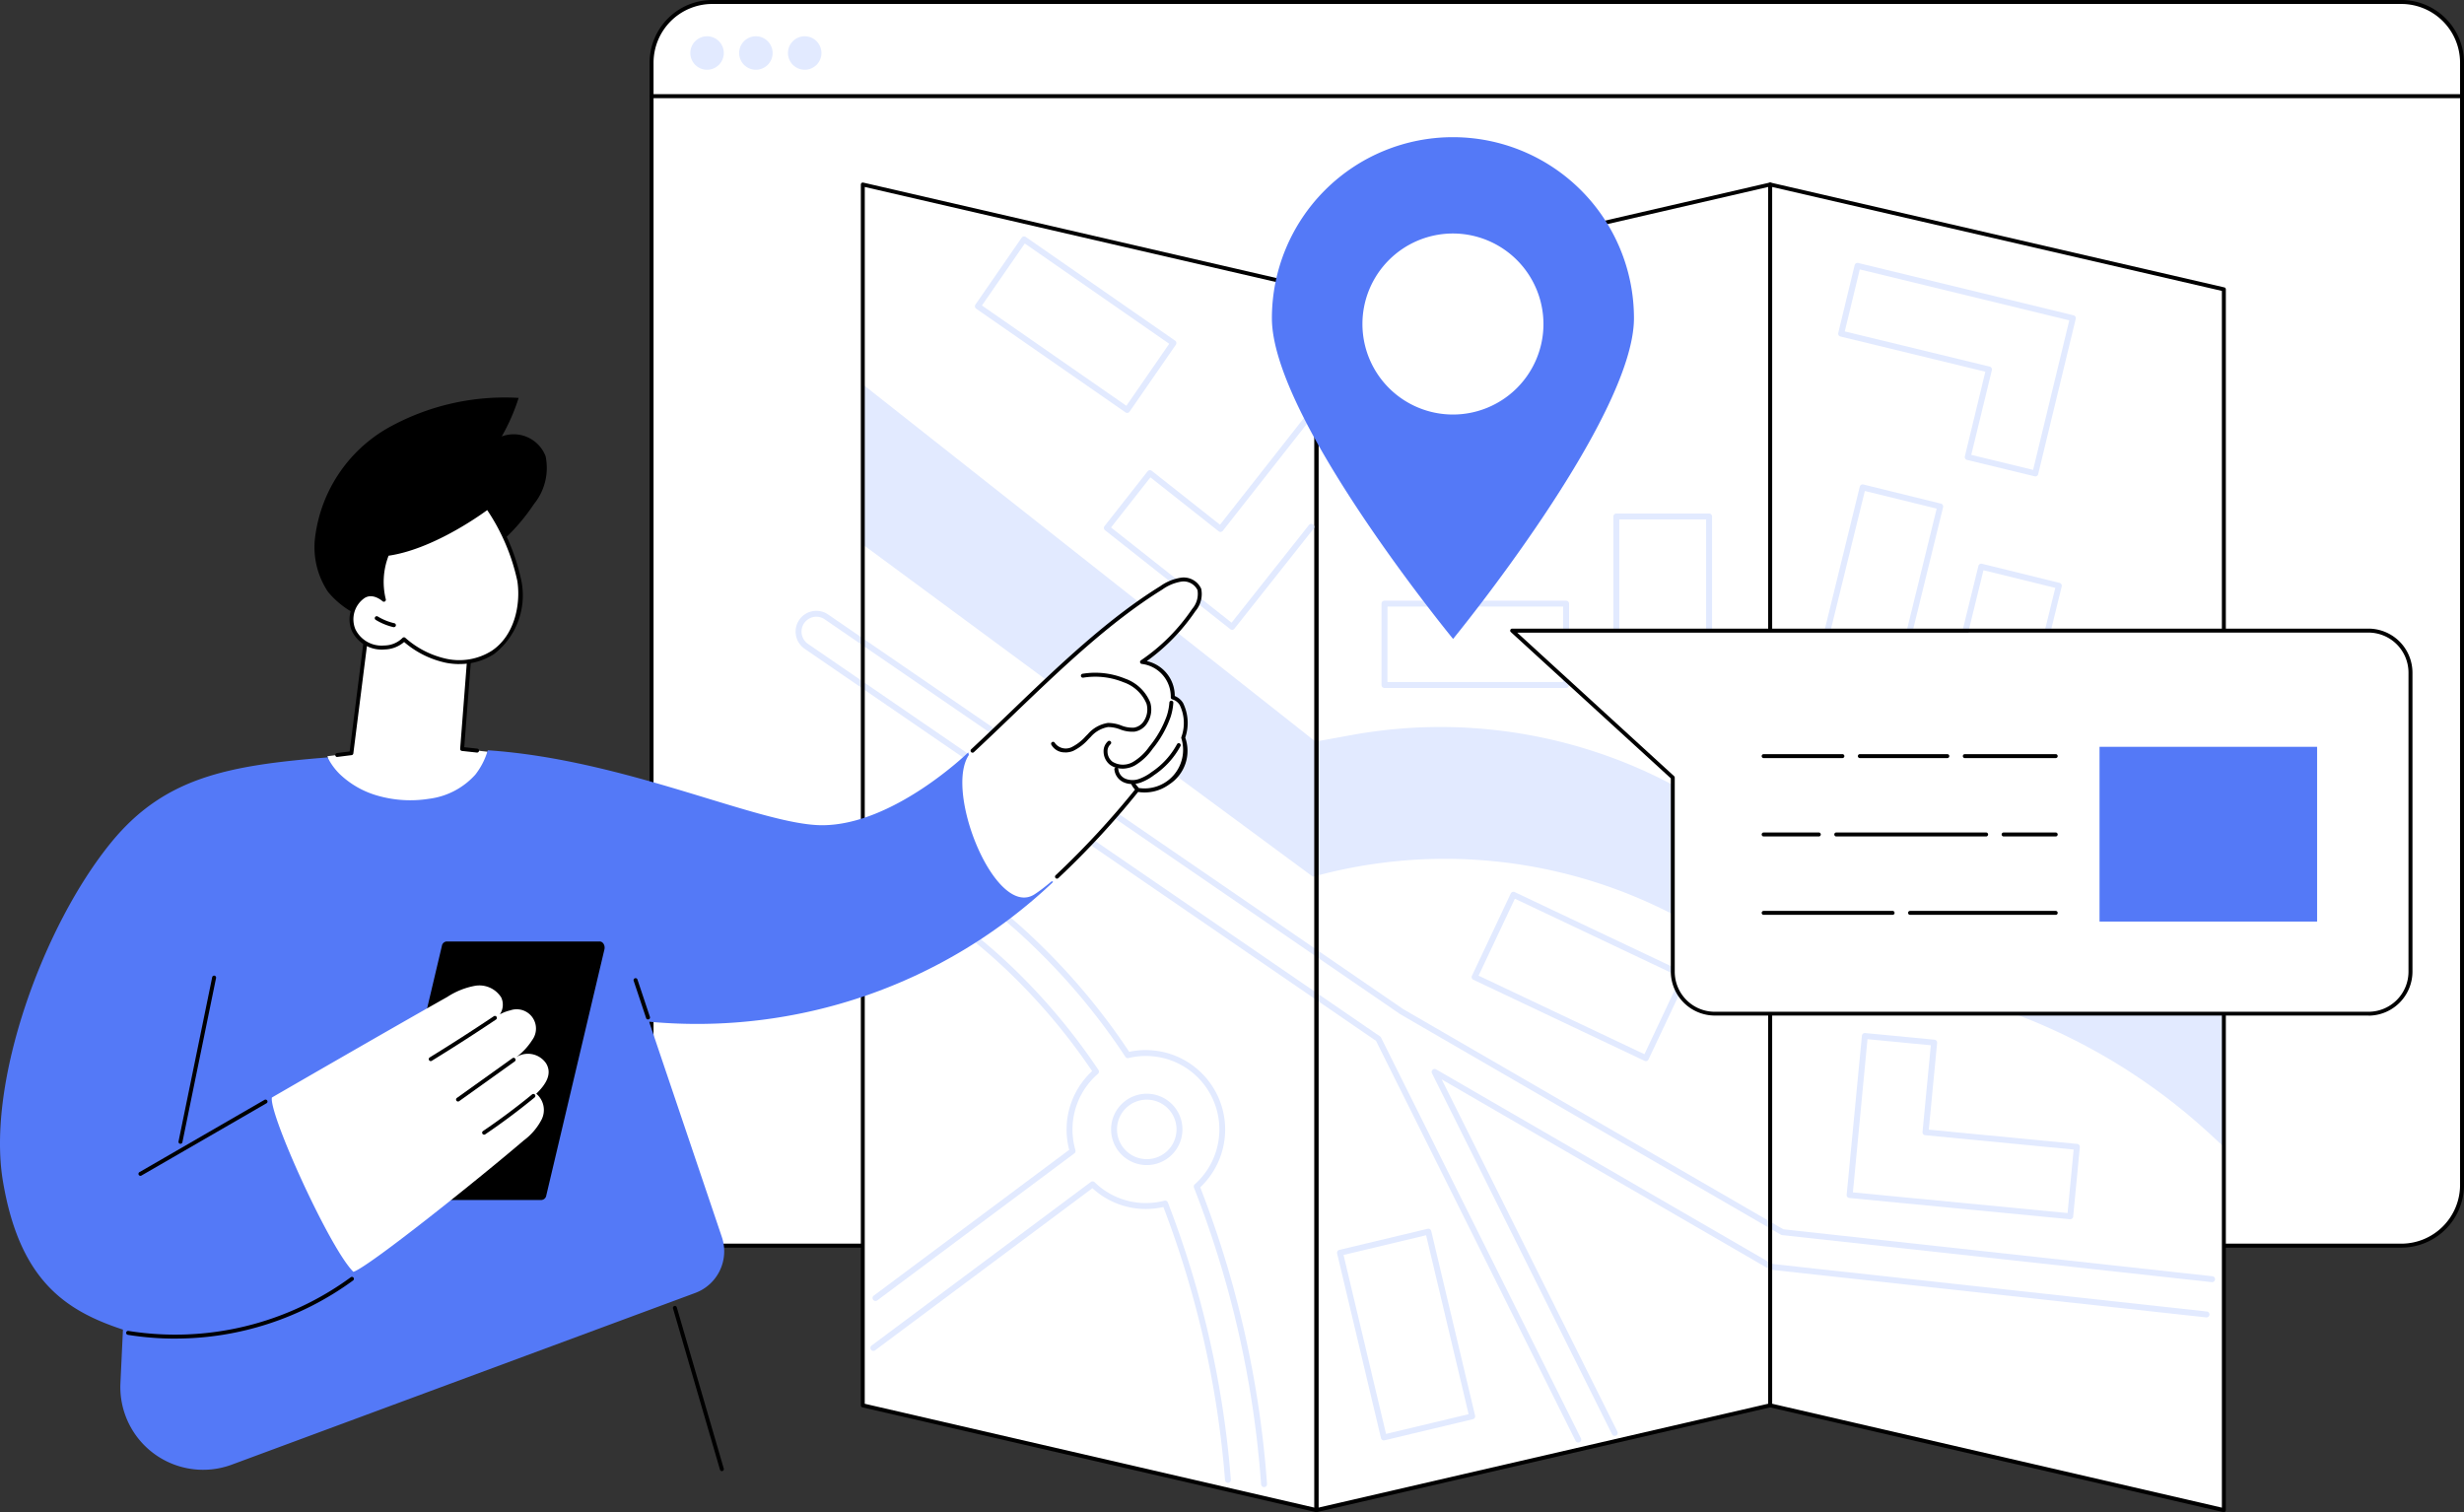 <svg xmlns="http://www.w3.org/2000/svg" xmlns:xlink="http://www.w3.org/1999/xlink" width="195.55" height="120" viewBox="0 0 195.55 120">
  <rect x="0" y="0" width="195.55" height="120" fill="#333333" stroke="none"/>
  <defs>
    <clipPath id="clip-path">
      <rect id="長方形_113" data-name="長方形 113" width="195.552" height="120" fill="none"/>
    </clipPath>
    <clipPath id="clip-search_illust_map">
      <rect width="195.55" height="120"/>
    </clipPath>
  </defs>
  <g id="search_illust_map" clip-path="url(#clip-search_illust_map)">
    <g id="グループ_44" data-name="グループ 44">
      <g id="グループ_43" data-name="グループ 43" clip-path="url(#clip-path)">
        <path id="パス_263" data-name="パス 263" d="M468.5,99.695H334.457a4.819,4.819,0,0,1-4.819-4.819V5.819A4.819,4.819,0,0,1,334.457,1H468.5a4.819,4.819,0,0,1,4.819,4.819V94.876a4.819,4.819,0,0,1-4.819,4.819" transform="translate(-277.928 -0.843)" fill="#fff"/>
        <path id="パス_264" data-name="パス 264" d="M467.661,99.009H333.614a4.981,4.981,0,0,1-4.976-4.976V4.976A4.981,4.981,0,0,1,333.614,0H467.661a4.981,4.981,0,0,1,4.976,4.976V94.033a4.981,4.981,0,0,1-4.976,4.976M333.614.314a4.667,4.667,0,0,0-4.662,4.662V94.033a4.667,4.667,0,0,0,4.662,4.662H467.661a4.667,4.667,0,0,0,4.662-4.662V4.976A4.668,4.668,0,0,0,467.661.314Z" transform="translate(-277.085)"/>
        <path id="パス_265" data-name="パス 265" d="M472.48,47.962H328.8a.157.157,0,0,1,0-.314H472.48a.157.157,0,1,1,0,.314" transform="translate(-277.086 -40.173)"/>
        <path id="パス_266" data-name="パス 266" d="M351.9,19.688a1.328,1.328,0,1,1-1.328-1.332,1.33,1.33,0,0,1,1.328,1.332" transform="translate(-294.458 -15.477)" fill="#e2eaff"/>
        <path id="パス_267" data-name="パス 267" d="M376.6,19.688a1.328,1.328,0,1,1-1.328-1.332,1.33,1.33,0,0,1,1.328,1.332" transform="translate(-315.283 -15.477)" fill="#e2eaff"/>
        <path id="パス_268" data-name="パス 268" d="M401.3,19.688a1.328,1.328,0,1,1-1.328-1.332,1.33,1.33,0,0,1,1.328,1.332" transform="translate(-336.108 -15.477)" fill="#e2eaff"/>
        <path id="パス_269" data-name="パス 269" d="M472.487,198.549l-36-8.316V93.35l36,8.316Z" transform="translate(-368.012 -78.706)" fill="#fff"/>
        <path id="パス_270" data-name="パス 270" d="M931.576,198.549l-36-8.316V93.35l36,8.316Z" transform="translate(-755.083 -78.706)" fill="#fff"/>
        <path id="パス_271" data-name="パス 271" d="M666.027,198.549l36-8.316V93.35l-36,8.316Z" transform="translate(-561.548 -78.706)" fill="#fff"/>
        <path id="パス_272" data-name="パス 272" d="M738.827,569.887a.235.235,0,0,1-.211-.13l-14.291-28.648a.235.235,0,0,1,.328-.309L751.1,556.116a1.164,1.164,0,0,0,.461.151l34.26,3.749a.235.235,0,0,1-.051.468l-34.26-3.749a1.636,1.636,0,0,1-.646-.212L725.1,541.6l13.941,27.946a.235.235,0,0,1-.21.341" transform="translate(-610.68 -455.938)" fill="#e2eaff"/>
        <path id="パス_273" data-name="パス 273" d="M464.629,375.008a.235.235,0,0,1-.211-.13l-15.837-31.746-45.347-31.114a1.655,1.655,0,0,1-.429-2.294,1.646,1.646,0,0,1,2.29-.43l45.647,31.32,30.162,17.471,34.055,3.726a.235.235,0,0,1-.051.468l-34.1-3.732a.235.235,0,0,1-.092-.03l-30.213-17.5-.015-.01L404.83,309.681a1.175,1.175,0,0,0-1.636.307,1.184,1.184,0,0,0,.306,1.641l45.4,31.149a.234.234,0,0,1,.077.089l15.864,31.8a.235.235,0,0,1-.21.34" transform="translate(-339.376 -260.531)" fill="#e2eaff"/>
        <path id="パス_274" data-name="パス 274" d="M436.8,194.66l35.885,28.316,2.889-.525a39.326,39.326,0,0,1,29.276,6.269l3.924,2.692,4.252-.171a47.337,47.337,0,0,1,28.031,7.829l3.5,2.316.307,13.833-1.124-1.039a47.351,47.351,0,0,0-34.965-12.521l-3.346-2.329a39.324,39.324,0,0,0-32.947-5.63L436.8,207.366Z" transform="translate(-368.283 -164.124)" fill="#e2eaff"/>
        <path id="パス_275" data-name="パス 275" d="M471.645,197.862a.157.157,0,0,1-.035,0l-36-8.316a.157.157,0,0,1-.122-.153V92.506a.157.157,0,0,1,.192-.153l36,8.316a.157.157,0,0,1,.122.153v96.883a.157.157,0,0,1-.157.157m-35.848-8.6,35.691,8.243V100.947L435.8,92.7Z" transform="translate(-367.169 -77.862)"/>
        <path id="パス_276" data-name="パス 276" d="M930.732,197.862a.156.156,0,0,1-.035,0l-36-8.316a.157.157,0,0,1-.122-.153V92.506a.157.157,0,0,1,.192-.153l36,8.316a.157.157,0,0,1,.122.153v96.883a.157.157,0,0,1-.157.157m-35.848-8.6,35.691,8.243V100.947L894.885,92.7Z" transform="translate(-754.24 -77.862)"/>
        <path id="パス_277" data-name="パス 277" d="M665.184,197.863a.157.157,0,0,1-.157-.157V100.822a.157.157,0,0,1,.122-.153l36-8.316a.157.157,0,0,1,.192.153V189.39a.157.157,0,0,1-.122.153l-36,8.316a.16.16,0,0,1-.035,0m.157-96.916v96.561l35.691-8.243V92.7Z" transform="translate(-560.705 -77.863)"/>
        <path id="パス_278" data-name="パス 278" d="M713.575,310.806H699.16a.235.235,0,0,1-.235-.235v-6.456a.235.235,0,0,1,.235-.235h14.415a.235.235,0,0,1,.235.235v6.456a.235.235,0,0,1-.235.235m-14.18-.471H713.34v-5.985H699.4Z" transform="translate(-589.285 -256.211)" fill="#e2eaff"/>
        <path id="パス_279" data-name="パス 279" d="M823.831,275.322H816.47a.235.235,0,0,1-.235-.235V260.023a.235.235,0,0,1,.235-.235h7.361a.235.235,0,0,1,.235.235v15.063a.235.235,0,0,1-.235.235m-7.126-.471h6.89V260.259h-6.89Z" transform="translate(-688.193 -219.035)" fill="#e2eaff"/>
        <path id="パス_280" data-name="パス 280" d="M758.358,464.6a.235.235,0,0,1-.1-.023l-13.588-6.436a.235.235,0,0,1-.112-.313l3.08-6.531a.235.235,0,0,1,.314-.112l13.587,6.436a.235.235,0,0,1,.112.313l-3.08,6.531a.235.235,0,0,1-.133.121.238.238,0,0,1-.079.014m-13.274-6.784,13.162,6.235,2.879-6.106-13.162-6.235Z" transform="translate(-627.74 -380.39)" fill="#e2eaff"/>
        <path id="パス_281" data-name="パス 281" d="M680.144,638.391a.235.235,0,0,1-.229-.181l-3.482-14.653a.235.235,0,0,1,.174-.283l7.011-1.674a.235.235,0,0,1,.284.174l3.482,14.653a.235.235,0,0,1-.174.283l-7.012,1.674a.23.23,0,0,1-.055.006m-3.2-14.714,3.373,14.2,6.554-1.564-3.373-14.2Z" transform="translate(-570.316 -524.085)" fill="#e2eaff"/>
        <path id="パス_282" data-name="パス 282" d="M468.733,621.557a.235.235,0,0,1-.234-.214,77.485,77.485,0,0,0-4.892-21.673,6.314,6.314,0,0,1-1.39.155,6.249,6.249,0,0,1-4.242-1.65l-17.244,12.864a.235.235,0,1,1-.281-.377l17.4-12.982a.235.235,0,0,1,.3.02,5.816,5.816,0,0,0,5.533,1.466.235.235,0,0,1,.278.14,77.784,77.784,0,0,1,5,22,.235.235,0,0,1-.213.255h-.021" transform="translate(-371.277 -503.882)" fill="#e2eaff"/>
        <path id="パス_283" data-name="パス 283" d="M440.575,474.563a.235.235,0,0,1-.141-.424l15.512-11.572a6.312,6.312,0,0,1,1.817-6.245,48.481,48.481,0,0,0-6.334-7.592,42.644,42.644,0,0,0-11.162-7.876.235.235,0,0,1,.2-.424,43.123,43.123,0,0,1,11.287,7.963,49.014,49.014,0,0,1,6.512,7.837.235.235,0,0,1-.041.309,5.842,5.842,0,0,0-1.785,6.055.236.236,0,0,1-.085.254l-15.641,11.668a.233.233,0,0,1-.14.047" transform="translate(-371.09 -371.32)" fill="#e2eaff"/>
        <path id="パス_284" data-name="パス 284" d="M471.357,472.557a.235.235,0,0,1-.234-.216,80.284,80.284,0,0,0-5.328-23.549.235.235,0,0,1,.061-.264,5.831,5.831,0,0,0-5.253-10.022.235.235,0,0,1-.252-.1,51.483,51.483,0,0,0-7.009-8.489,44.483,44.483,0,0,0-13.129-8.962.235.235,0,0,1,.187-.432,44.944,44.944,0,0,1,13.27,9.056,51.889,51.889,0,0,1,6.984,8.431,6.306,6.306,0,0,1,5.638,10.755,80.893,80.893,0,0,1,5.3,23.536.235.235,0,0,1-.215.254h-.02" transform="translate(-371.038 -354.541)" fill="#e2eaff"/>
        <path id="パス_285" data-name="パス 285" d="M565,558.963a2.831,2.831,0,1,1,2.825-2.831A2.831,2.831,0,0,1,565,558.963m0-5.192a2.361,2.361,0,1,0,2.355,2.361A2.36,2.36,0,0,0,565,553.772" transform="translate(-473.984 -466.505)" fill="#e2eaff"/>
        <path id="パス_286" data-name="パス 286" d="M951.971,537.368h-.022l-17.5-1.685a.235.235,0,0,1-.212-.257l1.209-12.622a.234.234,0,0,1,.085-.159.239.239,0,0,1,.172-.053l5.5.529a.236.236,0,0,1,.212.257l-.66,6.88,11.774,1.133a.236.236,0,0,1,.212.257l-.528,5.508a.236.236,0,0,1-.234.213m-17.247-2.132,17.036,1.64.483-5.04L940.468,530.7a.236.236,0,0,1-.212-.257l.66-6.88-5.027-.484Z" transform="translate(-787.68 -440.612)" fill="#e2eaff"/>
        <path id="パス_287" data-name="パス 287" d="M568.659,223.262a.235.235,0,0,1-.146-.051l-9.936-7.849a.235.235,0,0,1-.039-.33l3.417-4.346a.235.235,0,0,1,.331-.039l5.415,4.278,7.321-9.311a.235.235,0,1,1,.37.291l-7.467,9.5a.235.235,0,0,1-.331.039l-5.415-4.278-3.126,3.976,9.567,7.557,6.138-7.751a.235.235,0,1,1,.369.292l-6.284,7.936a.235.235,0,0,1-.185.089" transform="translate(-470.878 -173.283)" fill="#e2eaff"/>
        <path id="パス_288" data-name="パス 288" d="M945.635,149.926a.239.239,0,0,1-.056-.007l-5.365-1.3a.235.235,0,0,1-.173-.284l1.624-6.717-11.5-2.793a.235.235,0,0,1-.173-.284l1.3-5.378a.235.235,0,0,1,.284-.173l17.089,4.152a.235.235,0,0,1,.173.284l-2.98,12.323a.235.235,0,0,1-.229.18m-5.081-1.712,4.908,1.192,2.87-11.866L931.7,133.5l-1.19,4.92,11.5,2.793a.235.235,0,0,1,.173.284Z" transform="translate(-784.103 -112.12)" fill="#e2eaff"/>
        <path id="パス_289" data-name="パス 289" d="M923.581,262.17a.236.236,0,0,1-.056-.007l-6.155-1.517a.236.236,0,0,1-.172-.285l3.71-15.125a.235.235,0,0,1,.285-.172l6.155,1.517a.235.235,0,0,1,.172.285l-3.709,15.125a.236.236,0,0,1-.229.179m-5.871-1.924,5.7,1.4,3.6-14.668-5.7-1.4Z" transform="translate(-773.311 -206.615)" fill="#e2eaff"/>
        <path id="パス_290" data-name="パス 290" d="M983.593,302.271a.234.234,0,0,1-.056-.007l-6.156-1.517a.235.235,0,0,1-.172-.285l3.71-15.125a.236.236,0,0,1,.285-.172l6.155,1.517a.235.235,0,0,1,.172.284l-3.709,15.125a.236.236,0,0,1-.229.179m-5.871-1.924,5.7,1.4,3.6-14.668-5.7-1.4Z" transform="translate(-823.908 -240.425)" fill="#e2eaff"/>
        <path id="パス_291" data-name="パス 291" d="M1043.605,342.371a.238.238,0,0,1-.056-.007l-6.155-1.517a.235.235,0,0,1-.172-.285l3.71-15.125a.235.235,0,0,1,.285-.172l6.155,1.517a.235.235,0,0,1,.172.285l-3.709,15.125a.236.236,0,0,1-.229.179m-5.871-1.924,5.7,1.4,3.6-14.668-5.7-1.4Z" transform="translate(-874.507 -274.235)" fill="#e2eaff"/>
        <path id="パス_292" data-name="パス 292" d="M505.31,133.612a.234.234,0,0,1-.134-.042l-11.85-8.227a.235.235,0,0,1-.059-.327l3.667-5.307a.235.235,0,0,1,.328-.059l11.85,8.227a.235.235,0,0,1,.059.327L505.5,133.51a.235.235,0,0,1-.152.1.237.237,0,0,1-.042,0m-11.523-8.522,11.463,7.959,3.4-4.92-11.463-7.959Z" transform="translate(-415.853 -100.845)" fill="#e2eaff"/>
        <path id="パス_293" data-name="パス 293" d="M672.212,83.587c0,7.953-14.355,25.457-14.355,25.457S643.482,91.554,643.478,83.6a14.367,14.367,0,1,1,28.734-.014" transform="translate(-542.536 -58.34)" fill="#5479f7"/>
        <path id="パス_294" data-name="パス 294" d="M703.638,125.348a7.183,7.183,0,1,1-7.187-7.2,7.192,7.192,0,0,1,7.187,7.2" transform="translate(-581.145 -99.618)" fill="#fff"/>
        <path id="パス_295" data-name="パス 295" d="M781.126,349.411h51.885a3.335,3.335,0,0,0,3.331-3.34V322.359a3.335,3.335,0,0,0-3.331-3.34H765.05L777.8,330.676v15.395a3.335,3.335,0,0,0,3.331,3.34" transform="translate(-645.037 -268.975)" fill="#fff"/>
        <path id="パス_296" data-name="パス 296" d="M832.169,348.725H780.284a3.5,3.5,0,0,1-3.488-3.5V329.9L764.1,318.292a.157.157,0,0,1,.106-.273h67.961a3.5,3.5,0,0,1,3.488,3.5v23.713a3.5,3.5,0,0,1-3.488,3.5m-67.558-30.392,12.447,11.385a.157.157,0,0,1,.051.116v15.4a3.182,3.182,0,0,0,3.174,3.183h51.885a3.182,3.182,0,0,0,3.174-3.183V321.516a3.182,3.182,0,0,0-3.174-3.183Z" transform="translate(-644.195 -268.132)"/>
        <rect id="長方形_112" data-name="長方形 112" width="17.267" height="13.867" transform="translate(166.625 59.266)" fill="#5479f7"/>
        <path id="パス_297" data-name="パス 297" d="M1000.406,381.822h-7.213a.157.157,0,1,1,0-.314h7.213a.157.157,0,1,1,0,.314" transform="translate(-837.259 -321.661)"/>
        <path id="パス_298" data-name="パス 298" d="M947.027,381.822h-6.941a.157.157,0,1,1,0-.314h6.941a.157.157,0,1,1,0,.314" transform="translate(-792.483 -321.661)"/>
        <path id="パス_299" data-name="パス 299" d="M897.644,381.822H891.4a.157.157,0,1,1,0-.314h6.248a.157.157,0,1,1,0,.314" transform="translate(-751.431 -321.661)"/>
        <path id="パス_300" data-name="パス 300" d="M1016.954,421.459h-4.134a.157.157,0,1,1,0-.314h4.134a.157.157,0,0,1,0,.314" transform="translate(-853.807 -355.08)"/>
        <path id="パス_301" data-name="パス 301" d="M940.047,421.459H928.156a.157.157,0,0,1,0-.314h11.892a.157.157,0,0,1,0,.314" transform="translate(-782.424 -355.08)"/>
        <path id="パス_302" data-name="パス 302" d="M895.773,421.459H891.4a.157.157,0,1,1,0-.314h4.377a.157.157,0,1,1,0,.314" transform="translate(-751.431 -355.08)"/>
        <path id="パス_303" data-name="パス 303" d="M977.044,461.1H965.485a.157.157,0,0,1,0-.314h11.559a.157.157,0,0,1,0,.314" transform="translate(-813.897 -388.499)"/>
        <path id="パス_304" data-name="パス 304" d="M901.628,461.1H891.4a.157.157,0,1,1,0-.314h10.233a.157.157,0,0,1,0,.314" transform="translate(-751.431 -388.499)"/>
        <path id="パス_305" data-name="パス 305" d="M176.59,209.679a4.552,4.552,0,0,0,.94-3.808,2.716,2.716,0,0,0-3.484-1.577,15.477,15.477,0,0,0,1.341-3.058,18.989,18.989,0,0,0-10.409,2.407,11.65,11.65,0,0,0-5.749,8.705,6.366,6.366,0,0,0,1.036,4.287,6.928,6.928,0,0,0,3.987,2.37,8.518,8.518,0,0,0,6.005-.477,5.537,5.537,0,0,0,2.658-3.1,4.476,4.476,0,0,0,.211-1.038c.02-.255-.109-.724-.011-.948.116-.266.612-.531.831-.725q.467-.414.9-.865a15.649,15.649,0,0,0,1.744-2.172" transform="translate(-134.228 -169.66)"/>
        <path id="パス_306" data-name="パス 306" d="M247.965,239.237a.157.157,0,0,1-.111-.267,6.5,6.5,0,0,0,1.616-2.738.157.157,0,0,1,.3.088,6.82,6.82,0,0,1-1.695,2.871.156.156,0,0,1-.111.046" transform="translate(-208.934 -199.079)"/>
        <path id="パス_307" data-name="パス 307" d="M178.381,318.118l-2.019-.22.532-6.894s-1.678-8.4-8.139-2.128l-1.184,9.359-1.9.239s.77,4.366,6.193,4.354c4.607-.01,6.6-1.565,6.516-4.711" transform="translate(-139.683 -258.462)" fill="#fff"/>
        <path id="パス_308" data-name="パス 308" d="M169.739,317.692a.157.157,0,0,1-.019-.312l1.009-.127,1.168-9.239a.156.156,0,0,1,.046-.093c2.006-1.947,3.775-2.7,5.258-2.24,2.378.74,3.114,4.3,3.144,4.449a.153.153,0,0,1,0,.043l-.521,6.742,1.039.113a.157.157,0,0,1-.034.312l-1.19-.129a.157.157,0,0,1-.139-.168l.531-6.871c-.063-.289-.814-3.535-2.926-4.191-1.355-.421-3.006.294-4.906,2.127l-1.177,9.3a.157.157,0,0,1-.136.136l-1.13.142h-.02" transform="translate(-142.98 -257.618)"/>
        <path id="パス_309" data-name="パス 309" d="M181.97,267.1a7.377,7.377,0,0,0,3.373,1.71,5.006,5.006,0,0,0,3.672-.661,5.788,5.788,0,0,0,2.109-5.684,16.514,16.514,0,0,0-2.5-5.845s-4.163,3.191-7.987,3.706a5.955,5.955,0,0,0-.261,3.639s-.849-.772-1.629-.262a2.205,2.205,0,0,0-.776,2.658,2.475,2.475,0,0,0,2.462,1.387,2.218,2.218,0,0,0,1.54-.647" transform="translate(-149.906 -216.365)" fill="#fff"/>
        <path id="パス_310" data-name="パス 310" d="M185.539,268.223a5.666,5.666,0,0,1-1.054-.1,7.477,7.477,0,0,1-3.336-1.652,2.452,2.452,0,0,1-1.533.591,2.629,2.629,0,0,1-2.62-1.48,2.377,2.377,0,0,1,.834-2.852,1.382,1.382,0,0,1,1.482.038,6.139,6.139,0,0,1,.349-3.34.156.156,0,0,1,.125-.1c3.739-.5,7.871-3.643,7.912-3.675a.157.157,0,0,1,.23.044,16.846,16.846,0,0,1,2.523,5.9,5.876,5.876,0,0,1-2.177,5.837,4.948,4.948,0,0,1-2.733.784m-4.4-2.12a.156.156,0,0,1,.1.038,7.226,7.226,0,0,0,3.3,1.675,4.841,4.841,0,0,0,3.556-.638c1.8-1.195,2.322-3.638,2.04-5.53a16.158,16.158,0,0,0-2.393-5.639c-.758.554-4.427,3.124-7.827,3.619a5.751,5.751,0,0,0-.222,3.46.157.157,0,0,1-.258.153c-.031-.028-.771-.683-1.438-.247a2.052,2.052,0,0,0-.719,2.463,2.308,2.308,0,0,0,2.3,1.295,2.06,2.06,0,0,0,1.442-.6.157.157,0,0,1,.114-.049" transform="translate(-149.077 -215.523)"/>
        <path id="パス_311" data-name="パス 311" d="M191.082,312.582a.153.153,0,0,1-.035,0A4.808,4.808,0,0,1,189.63,312a.157.157,0,0,1,.163-.268,4.5,4.5,0,0,0,1.324.539.157.157,0,0,1-.035.31" transform="translate(-159.819 -262.812)"/>
        <path id="パス_312" data-name="パス 312" d="M51.515,401.1a41.091,41.091,0,0,0,32.066-11.09c-3.473-1.988-5.605-5.549-6.739-10.281,0,0-5.928,5.775-11.59,5.778-4.913,0-15.538-5.21-26.54-5.947a5.765,5.765,0,0,1-.99,1.935,5.928,5.928,0,0,1-3.677,1.915,9.412,9.412,0,0,1-3.969-.219,7.158,7.158,0,0,1-3.123-1.751A5.052,5.052,0,0,1,26,380.126c-7.952.633-12.959,1.6-17.16,6.725C3.428,393.46-1.084,405.893.23,413.743s4.923,10.279,9.528,11.791l-.2,4.245A6.568,6.568,0,0,0,18.4,436.25l36.775-13.624a3.526,3.526,0,0,0,2.115-4.435Z" transform="translate(0 -320.019)" fill="#5479f7"/>
        <path id="パス_313" data-name="パス 313" d="M321.68,498.1a.157.157,0,0,1-.149-.107l-.989-2.962a.157.157,0,0,1,.3-.1l.989,2.962a.157.157,0,0,1-.149.207" transform="translate(-270.252 -417.198)"/>
        <path id="パス_314" data-name="パス 314" d="M487.669,306.758c4.878-4.455,9.361-9.443,14.976-12.922a3.732,3.732,0,0,1,1.6-.657,1.372,1.372,0,0,1,1.424.776,1.919,1.919,0,0,1-.442,1.641,15.42,15.42,0,0,1-4.108,4.119s2.572.394,2.44,2.815c0,0,1.518.27.83,3.2a3.017,3.017,0,0,1-1.19,3.572,2.952,2.952,0,0,1-2.445.556s-4.931,6.17-8.143,8.286-7.568-8.985-4.942-11.383" transform="translate(-410.489 -247.184)" fill="#fff"/>
        <path id="パス_315" data-name="パス 315" d="M497.861,316.072a.157.157,0,0,1-.1-.274,67.91,67.91,0,0,0,6.365-6.881.157.157,0,0,1,.178-.049,3.062,3.062,0,0,0,3.432-3.926.157.157,0,0,1-.006-.091,3.267,3.267,0,0,0-.125-2.557,1.012,1.012,0,0,0-.58-.449.157.157,0,0,1-.129-.163,2.615,2.615,0,0,0-2.307-2.651.157.157,0,0,1-.061-.287,15.231,15.231,0,0,0,4.063-4.076,1.819,1.819,0,0,0,.424-1.5,1.23,1.23,0,0,0-1.264-.673,3.566,3.566,0,0,0-1.529.634c-4.166,2.581-8.061,6.32-11.827,9.936-1.08,1.037-2.1,2.016-3.125,2.968a.157.157,0,0,1-.214-.23c1.023-.95,2.042-1.928,3.121-2.964,3.778-3.627,7.685-7.378,11.879-9.976a3.877,3.877,0,0,1,1.668-.68,1.529,1.529,0,0,1,1.585.879,2.083,2.083,0,0,1-.46,1.782,15.833,15.833,0,0,1-3.856,3.964,2.828,2.828,0,0,1,2.219,2.768,1.386,1.386,0,0,1,.654.545,3.6,3.6,0,0,1,.178,2.757,3.166,3.166,0,0,1-1.269,3.713,3.306,3.306,0,0,1-2.471.6,67.249,67.249,0,0,1-6.336,6.839.157.157,0,0,1-.1.04" transform="translate(-413.979 -246.343)"/>
        <path id="パス_316" data-name="パス 316" d="M559.81,359.865a1.615,1.615,0,0,1-.974-.3,1.341,1.341,0,0,1-.51-1.02,1.054,1.054,0,0,1,.358-.859.157.157,0,0,1,.2.24.747.747,0,0,0-.247.611,1.021,1.021,0,0,0,.385.777,1.585,1.585,0,0,0,1.621.032,4.207,4.207,0,0,0,1.313-1.232,8.155,8.155,0,0,0,1.39-2.456,4.418,4.418,0,0,0,.2-1.027.157.157,0,1,1,.313.021,4.724,4.724,0,0,1-.209,1.1,8.45,8.45,0,0,1-1.441,2.554,4.485,4.485,0,0,1-1.418,1.32,2.153,2.153,0,0,1-.979.245" transform="translate(-470.741 -298.871)"/>
        <path id="パス_317" data-name="パス 317" d="M532.932,346.637a1.2,1.2,0,0,1-1.112-.6.157.157,0,1,1,.279-.143,1.065,1.065,0,0,0,1.328.33,3.653,3.653,0,0,0,1.118-.867l.179-.178a2.62,2.62,0,0,1,1.583-.875,2.928,2.928,0,0,1,1.055.2,2.362,2.362,0,0,0,1.016.172,1.144,1.144,0,0,0,.8-.553,1.66,1.66,0,0,0,.19-1.352,3.056,3.056,0,0,0-1.831-1.7,5.928,5.928,0,0,0-3.192-.36.157.157,0,0,1-.05-.31,6.243,6.243,0,0,1,3.361.379,3.359,3.359,0,0,1,2.012,1.9,1.982,1.982,0,0,1-.224,1.615,1.452,1.452,0,0,1-1.028.7,2.635,2.635,0,0,1-1.152-.184,2.66,2.66,0,0,0-.941-.182,2.347,2.347,0,0,0-1.382.786c-.059.058-.118.117-.176.176a3.882,3.882,0,0,1-1.221.935,1.633,1.633,0,0,1-.615.119" transform="translate(-448.38 -286.932)"/>
        <path id="パス_318" data-name="パス 318" d="M565.183,379.21a1.619,1.619,0,0,1-.64-.125,1.248,1.248,0,0,1-.772-1.056.157.157,0,0,1,.313-.012.929.929,0,0,0,.582.779,1.528,1.528,0,0,0,1.067.009,3.775,3.775,0,0,0,1.006-.555,6.144,6.144,0,0,0,2-2.193.157.157,0,1,1,.281.14,6.447,6.447,0,0,1-2.1,2.308,4.06,4.06,0,0,1-1.093.6,2.11,2.11,0,0,1-.648.106" transform="translate(-475.333 -316.991)"/>
        <path id="パス_319" data-name="パス 319" d="M572.577,395.777a.156.156,0,0,1-.111-.046,1.561,1.561,0,0,1-.33-.485.157.157,0,1,1,.288-.125,1.27,1.27,0,0,0,.264.388.157.157,0,0,1-.111.268" transform="translate(-482.374 -333.059)"/>
        <path id="パス_320" data-name="パス 320" d="M211.186,476.3H199.038a.415.415,0,0,0-.376.352l-4.615,19.529c-.075.316.114.633.376.633h12.147a.415.415,0,0,0,.376-.352l4.615-19.529c.075-.316-.114-.633-.376-.633" transform="translate(-163.593 -401.586)"/>
        <path id="パス_321" data-name="パス 321" d="M158.489,507.174c.8-.767,1.283-1.6.774-2.419a1.741,1.741,0,0,0-2.512-.374,5.076,5.076,0,0,0,1.415-1.463,1.532,1.532,0,0,0-1.74-2.358,3.334,3.334,0,0,0-.825.316,1.365,1.365,0,0,0,.109-1.34,2.049,2.049,0,0,0-2.064-.928,6.015,6.015,0,0,0-2.22.888c-4.676,2.633-13.917,7.98-13.917,7.98-.243,1.33,4.626,12.042,6.468,13.832,1.192-.358,10.126-7.516,13.511-10.419a4.839,4.839,0,0,0,1.44-1.693,1.684,1.684,0,0,0-.44-2.022" transform="translate(-115.931 -420.379)" fill="#fff"/>
        <path id="パス_322" data-name="パス 322" d="M217.078,517.525a.157.157,0,0,1-.082-.291c1.71-1.052,3.421-2.152,5.086-3.268a.157.157,0,0,1,.175.261c-1.668,1.119-3.383,2.22-5.1,3.275a.156.156,0,0,1-.082.023" transform="translate(-182.893 -433.318)"/>
        <path id="パス_323" data-name="パス 323" d="M230.884,538.592a.157.157,0,0,1-.091-.285l4.414-3.156a.157.157,0,0,1,.183.255l-4.414,3.156a.157.157,0,0,1-.091.029" transform="translate(-194.533 -451.178)"/>
        <path id="パス_324" data-name="パス 324" d="M244.077,556.628a.157.157,0,0,1-.088-.287c1.339-.906,2.651-1.886,3.9-2.912a.157.157,0,0,1,.2.242c-1.257,1.033-2.577,2.018-3.924,2.93a.156.156,0,0,1-.088.027" transform="translate(-205.656 -466.583)"/>
        <path id="パス_325" data-name="パス 325" d="M67.721,650.868a23.446,23.446,0,0,1-3.766-.3.157.157,0,1,1,.05-.31A23.564,23.564,0,0,0,81.649,646a.157.157,0,1,1,.186.253,23.9,23.9,0,0,1-14.113,4.613" transform="translate(-53.812 -544.639)"/>
        <path id="パス_326" data-name="パス 326" d="M70.211,562.352a.157.157,0,0,1-.079-.293l9.917-5.731a.157.157,0,1,1,.157.271l-9.917,5.731a.156.156,0,0,1-.078.021" transform="translate(-59.065 -469.04)"/>
        <path id="パス_327" data-name="パス 327" d="M90.461,506.95a.156.156,0,0,1-.154-.188l2.669-13.022a.157.157,0,1,1,.307.063l-2.669,13.022a.157.157,0,0,1-.154.125" transform="translate(-76.138 -416.181)"/>
        <path id="パス_328" data-name="パス 328" d="M344.312,673.685a.157.157,0,0,1-.151-.113l-3.733-12.81a.157.157,0,0,1,.3-.088l3.733,12.811a.157.157,0,0,1-.107.194.151.151,0,0,1-.044.006" transform="translate(-287.02 -556.939)"/>
      </g>
    </g>
  </g>
</svg>
